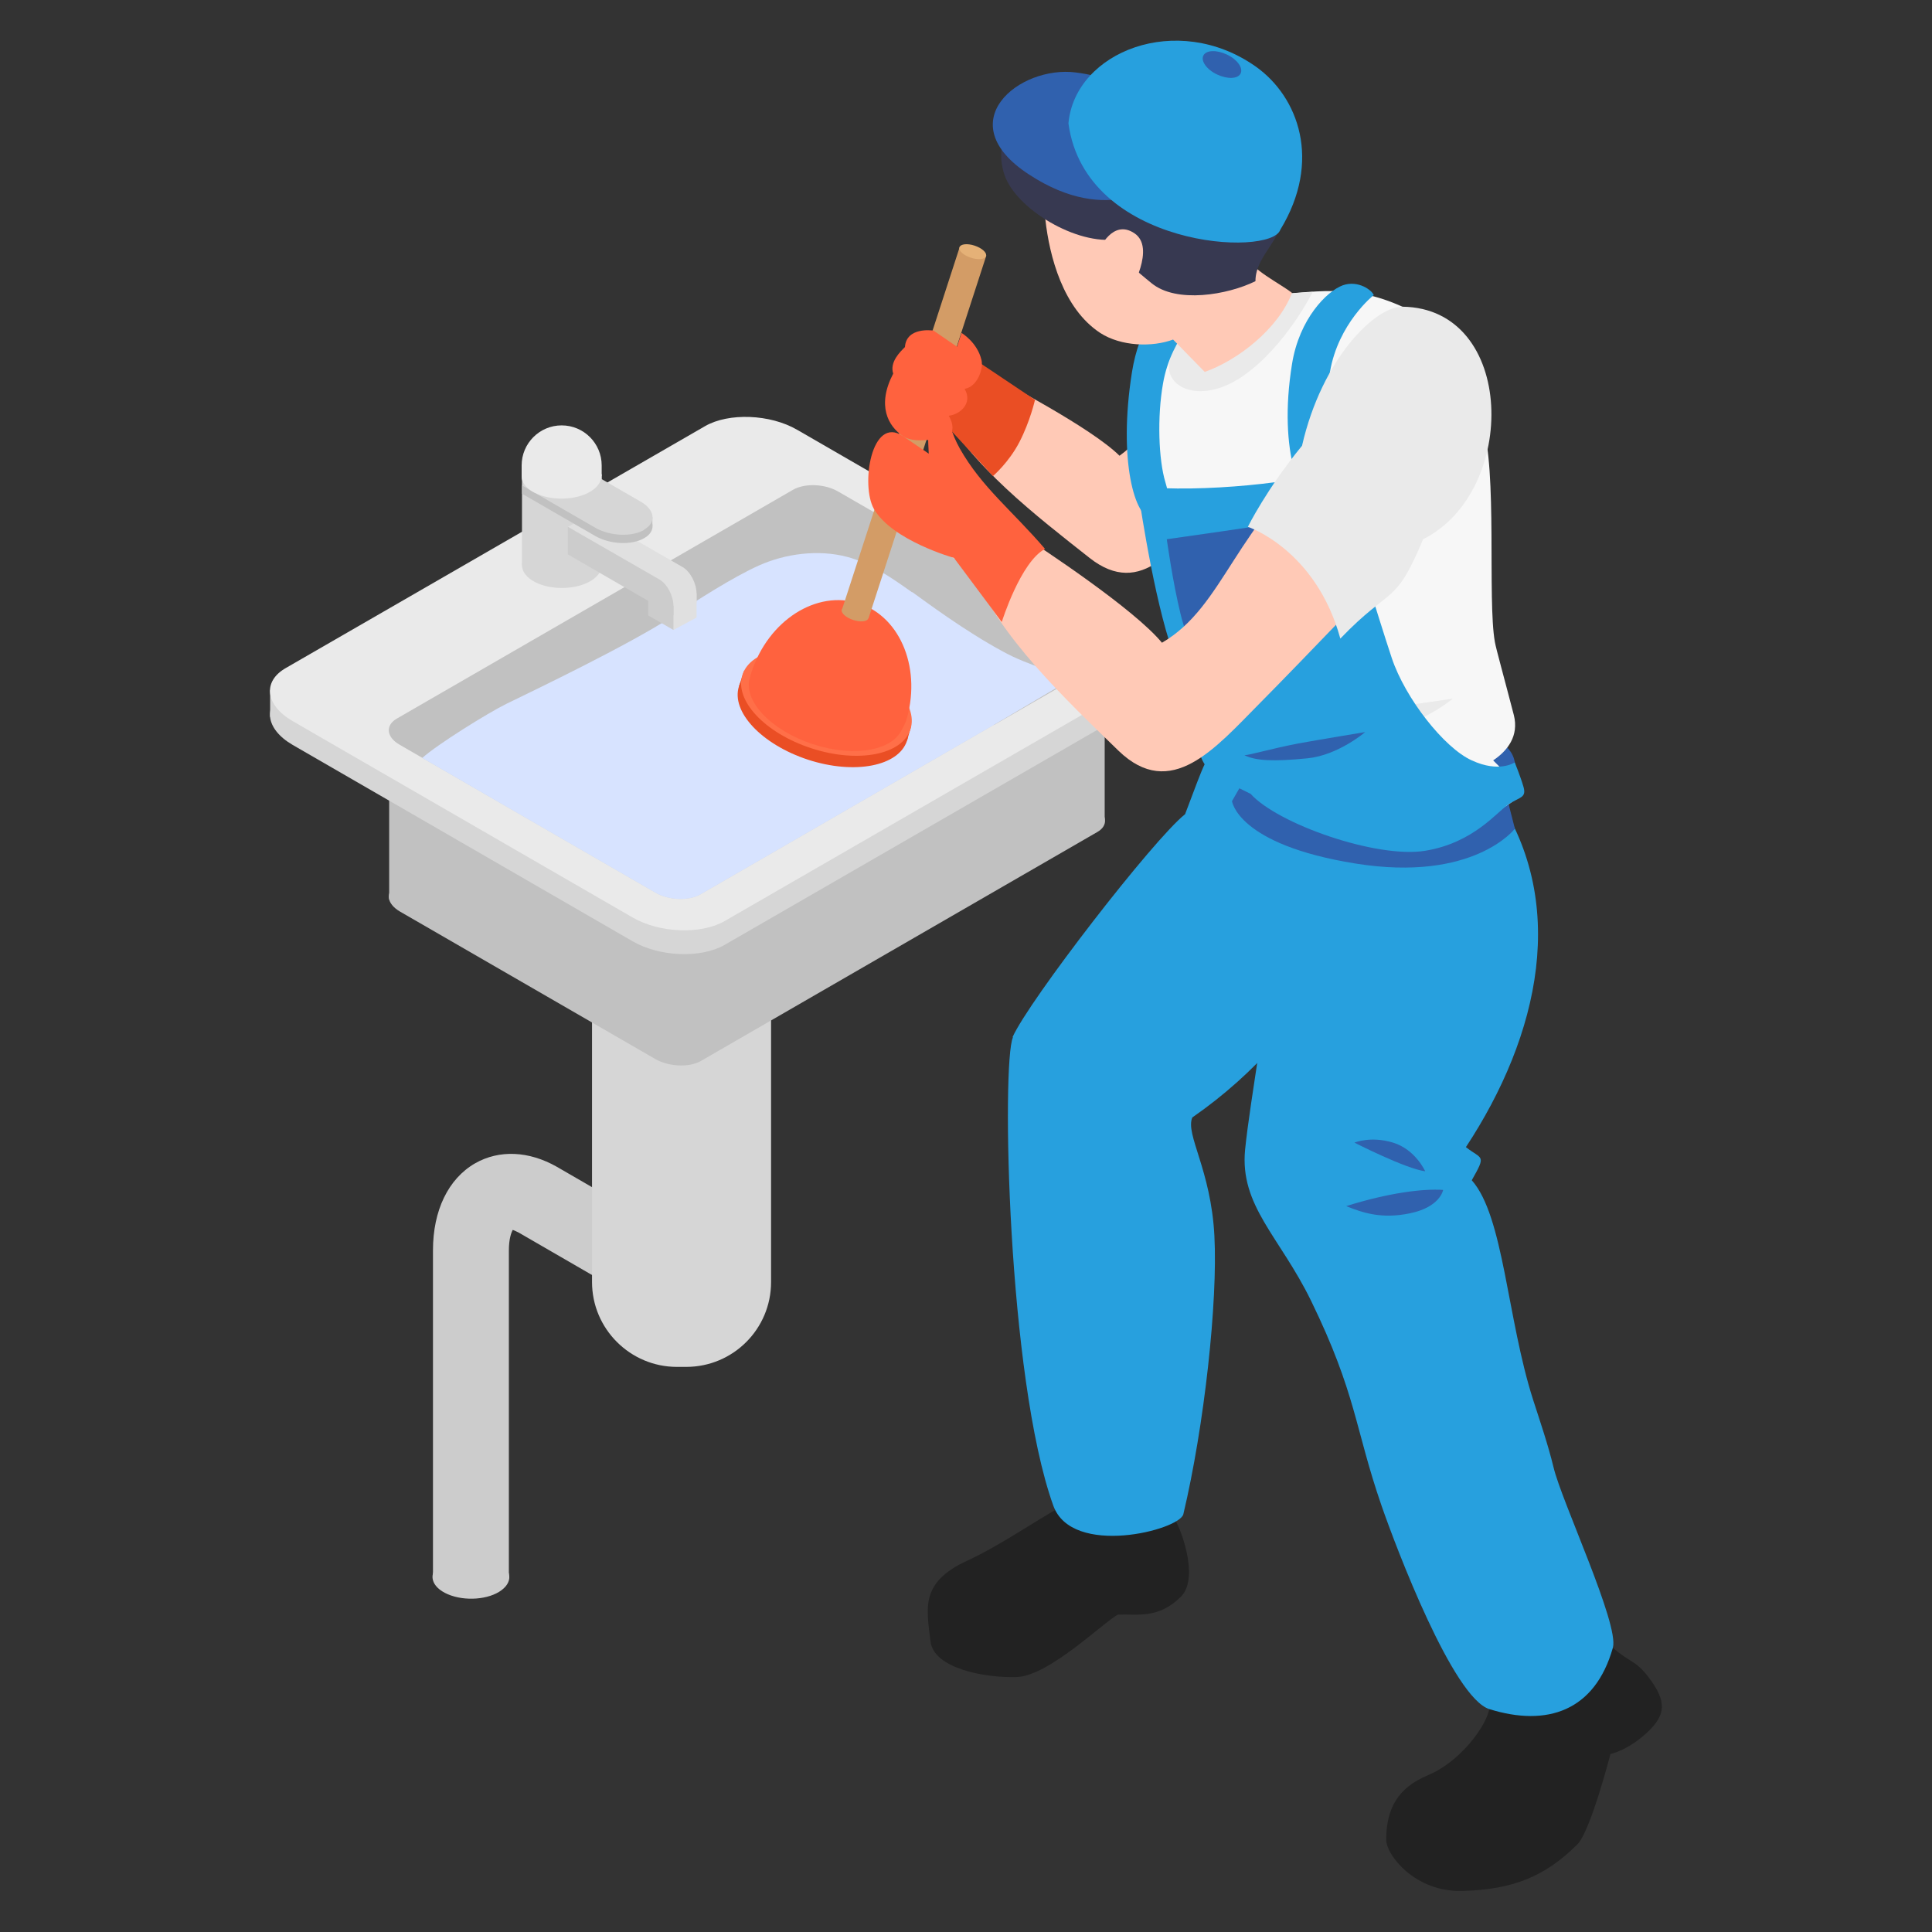 <?xml version="1.0" encoding="utf-8"?>
<svg xmlns="http://www.w3.org/2000/svg" id="Layer_1" viewBox="0 0 56 56">
  <rect x="0" y="0" width="56" height="56" fill="#333333" stroke="none"/>
  <defs>
    <style>
      .cls-1 {
        fill: #d39c66;
      }

      .cls-2 {
        fill: #e0e0e0;
      }

      .cls-3 {
        fill: #d6d6d6;
      }

      .cls-4 {
        fill: #eaeaea;
      }

      .cls-5 {
        fill: #373951;
      }

      .cls-6 {
        fill: #3061ae;
      }

      .cls-7 {
        fill: #c1c1c1;
      }

      .cls-8 {
        fill: #ffb30b;
      }

      .cls-9 {
        fill: #ccc;
      }

      .cls-10 {
        fill: #ff6f48;
      }

      .cls-11 {
        fill: #27a0de;
      }

      .cls-12 {
        fill: #e5b177;
      }

      .cls-13 {
        fill: #f7f7f7;
      }

      .cls-14 {
        fill: #d7e3ff;
      }

      .cls-15 {
        fill: #ff623e;
      }

      .cls-16 {
        fill: #222;
      }

      .cls-17 {
        fill: #ffc9b6;
      }

      .cls-18 {
        fill: #ea4e24;
      }
    </style>
  </defs>
  <g>
    <path class="cls-9" d="M14.75,45.71h-2.2v-9.47c0-1.15.44-2.07,1.22-2.52.7-.4,1.56-.36,2.37.1l2.23,1.29c.08.04.14.07.18.08.04-.08.11-.26.11-.59v-12.93h2.2v12.93c0,1.15-.44,2.07-1.22,2.52-.7.4-1.56.36-2.37-.1l-2.23-1.29c-.08-.04-.14-.07-.18-.08-.04.08-.11.26-.11.59v9.47Z"/>
    <path class="cls-3" d="M17.17,26.62h5.18v10.54c0,1.36-1.1,2.46-2.46,2.46h-.27c-1.35,0-2.46-1.1-2.46-2.46v-10.54h0Z"/>
    <path class="cls-5" d="M21.32,25.52c1.15.49,1.38,1.41.51,2.06-.86.65-2.49.78-3.63.29-1.15-.49-1.38-1.41-.51-2.06.86-.65,2.49-.78,3.63-.29Z"/>
    <path class="cls-9" d="M14.32,45.21c.49.21.59.6.22.88-.37.28-1.07.33-1.56.12-.49-.21-.59-.6-.22-.88.37-.28,1.07-.33,1.56-.12Z"/>
    <g>
      <rect class="cls-7" height="5.86" width="4.25" x="11.28" y="20.21"/>
      <polygon class="cls-7" points="32.02 23.76 32.02 18.3 28.02 18.3 27.09 23.31 32.02 23.76"/>
      <path class="cls-7" d="M31.8,24.12l-11.48,6.63c-.34.2-.93.17-1.32-.05l-7.41-4.28c-.39-.23-.43-.57-.09-.76l11.48-6.63c.34-.2.93-.17,1.32.05l7.41,4.28c.39.23.43.57.09.76Z"/>
      <path class="cls-3" d="M33.15,20.38l-12.15,7.01c-.68.39-1.88.35-2.67-.11l-9.85-5.69c-.79-.46-.88-1.15-.19-1.54l12.15-7.01c.68-.39,1.88-.35,2.67.11l9.85,5.69c.79.46.88,1.15.19,1.54Z"/>
      <rect class="cls-3" height=".78" width=".56" x="7.83" y="20"/>
      <rect class="cls-3" height=".73" width=".87" x="32.74" y="18.99"/>
      <path class="cls-4" d="M33.15,19.69l-12.15,7.01c-.68.39-1.88.35-2.67-.11l-9.85-5.69c-.79-.46-.88-1.15-.19-1.54l12.15-7.01c.68-.39,1.88-.35,2.67.11l9.85,5.69c.79.46.88,1.15.19,1.54Z"/>
      <g>
        <path class="cls-7" d="M24.3,18.4l4.52,2.61,2.98-1.72c.34-.2.3-.54-.09-.76l-7.41-4.28c-.39-.23-.98-.25-1.32-.05l-11.48,6.63c-.34.2-.3.54.09.76l2.89,1.67,8.5-4.91c.34-.2.93-.17,1.32.05Z"/>
        <path class="cls-3" d="M20.31,25.92l8.5-4.91-4.52-2.61c-.39-.23-.98-.25-1.32-.05l-8.5,4.91,4.52,2.61c.39.23.98.25,1.32.05Z"/>
      </g>
      <path class="cls-14" d="M26.44,17.17c-.58-.41-1.2-.85-1.89-1.03-.84-.22-1.79-.09-2.55.25-.74.33-1.8,1.01-2.48,1.46-1.3.85-4.06,2.17-4.84,2.55-.53.26-2.01,1.18-2.44,1.57l2.23,1.29,4.52,2.61c.39.23.98.25,1.32.05l8.5-4.91,2.13-1.26c-.33-.31-1.1-.44-1.86-.86-1.12-.6-2.29-1.48-2.64-1.73Z"/>
    </g>
    <path class="cls-3" d="M16.98,15.86c.51.22.61.63.23.92-.38.29-1.11.35-1.62.13-.51-.22-.61-.63-.23-.92.38-.29,1.11-.35,1.62-.13Z"/>
    <path class="cls-3" d="M16.98,13.32c.51.22.61.63.23.92-.38.29-1.11.35-1.62.13-.51-.22-.61-.63-.23-.92.38-.29,1.11-.35,1.62-.13Z"/>
    <polygon class="cls-3" points="15.13 13.81 15.13 16.38 17.44 16.38 17.44 13.74 15.13 13.81"/>
    <g>
      <g>
        <path class="cls-2" d="M20.19,17.48l-3.06-1.77-.67-.44.67-.36,2.66,1.53c.22.13.4.47.4.77v.27Z"/>
        <polygon class="cls-2" points="20.19 17.9 19.52 18.26 19.46 17.62 19.11 16.81 20.19 17.2 20.19 17.9"/>
      </g>
      <g>
        <path class="cls-9" d="M19.52,17.84l-3.06-1.77v-.8l2.66,1.53c.22.13.4.47.4.77v.27Z"/>
        <polygon class="cls-9" points="19.52 18.26 18.79 17.84 18.79 17.14 19.52 17.56 19.52 18.26"/>
      </g>
    </g>
    <g>
      <path class="cls-7" d="M18.67,15.6h0c-.36.21-.99.18-1.41-.06l-2.13-1.23v-.23l1.31-.52,2.13,1.23c.42.24.46.61.1.81Z"/>
      <polygon class="cls-7" points="18.75 14.94 18.84 15.3 18.91 15.23 18.91 14.99 18.75 14.94"/>
      <path class="cls-3" d="M18.67,15.36h0c-.36.21-.99.18-1.41-.06l-2.13-1.23,1.31-.76,2.13,1.23c.42.24.46.61.1.81Z"/>
    </g>
    <path class="cls-4" d="M17.44,13.8h0v-.31c0-.64-.52-1.16-1.16-1.16s-1.16.52-1.16,1.16v.31h0c0,.2.16.4.46.52.51.22,1.24.16,1.62-.13.16-.12.23-.26.23-.39Z"/>
  </g>
  <g>
    <g>
      <g>
        <polygon class="cls-18" points="21.68 20 21.42 19.89 21.57 19.44 21.87 19.55 21.68 20"/>
        <polygon class="cls-18" points="26.41 21.05 26.29 21.47 25.96 21.27 26.04 20.89 26.41 21.05"/>
        <path class="cls-18" d="M26.29,21.47c-.24.74-1.52.99-2.87.55-1.34-.44-2.24-1.39-2-2.13.24-.74,1.52-.99,2.87-.55,1.34.44,2.24,1.39,2,2.13Z"/>
        <path class="cls-10" d="M26.39,21.14c-.24.74-1.52.99-2.87.55s-2.24-1.39-2-2.13c.24-.74,1.52-.99,2.87-.55,1.34.44,2.24,1.39,2,2.13Z"/>
        <path class="cls-15" d="M26.24,20.94c-.49,1.51-4.95.06-4.46-1.45.49-1.51,1.89-2.4,3.12-2s1.83,1.95,1.35,3.45Z"/>
        <path class="cls-15" d="M26.17,21.07c-.22.68-1.39.9-2.61.5-1.22-.4-2.04-1.27-1.82-1.94.22-.68,1.39-.9,2.61-.5,1.22.4,2.04,1.27,1.82,1.94Z"/>
      </g>
      <g>
        <path class="cls-1" d="M25.17,17.92c-.03.1-.23.12-.44.05-.21-.07-.36-.2-.33-.3s.23-.12.44-.05c.21.07.36.2.33.3Z"/>
        <rect class="cls-1" height="11.06" transform="translate(5.17 -7.57) rotate(17.99)" width=".81" x="26.09" y="7.01"/>
        <path class="cls-12" d="M28.58,7.42c-.03.1-.23.12-.44.05-.21-.07-.36-.2-.33-.3.03-.1.23-.12.44-.05s.36.2.33.3Z"/>
      </g>
    </g>
    <g>
      <path class="cls-17" d="M36.32,7.73c-2.27,2.13-2.3,4.35-3.87,5.48-.82-.81-3.34-2.13-4.2-2.57-.85-.44-1.93-.6-1.04,1.12.9,1.72,2.85,3.21,4.37,4.41s2.55-.34,3.59-1.62c1.04-1.28,3.24-4.12,3.24-4.12l-2.1-2.71Z"/>
      <g>
        <path class="cls-6" d="M42.95,21.22c.11.06.87.28.96.89.09.61-.83.9-1.24.29-.41-.61.28-1.18.28-1.18Z"/>
        <path class="cls-16" d="M30.8,43.65c-.78.42-1.81,1.15-2.77,1.59-1.37.63-1.17,1.38-1.06,2.33.09.81,1.63,1.07,2.5,1.04.95-.03,2.59-1.66,2.94-1.81.57-.02,1.17.13,1.82-.52.56-.56-.04-2.1-.23-2.32.23-.86-3.52-2.19-3.21-.31Z"/>
        <path class="cls-16" d="M45.49,45.85c.12.51,1.08,1.5,1.26,1.91.47.42.66.36,1.03.85.55.72.5,1.1-.03,1.6-.56.53-1.07.63-1.07.63,0,0-.58,2.25-.96,2.62-.94.94-1.88,1.31-3.33,1.35-1.38.04-2.21-1.05-2.21-1.48,0-.91.34-1.51,1.2-1.87.94-.39,1.69-1.41,1.79-1.93,0,0-.7-.88-1.3-1.95-.63-1.11,3.23-3.33,3.62-1.74Z"/>
        <path class="cls-11" d="M29.35,30.06c.48-1.07,4.08-5.73,5-6.46.62-1.63.55-1.55,1.1-2.19.09-.11,4.46,2.27,4.45,2.43-.17,2.19-1.59,5.95-5.34,8.55-.21.49.54,1.51.64,3.43.1,1.91-.29,5.5-.9,8.07-.11.46-3.23,1.26-3.77-.25-1.33-3.7-1.5-12.84-1.17-13.57Z"/>
        <path class="cls-11" d="M36.88,27.36c-.55-1.39-.6-3.42.11-4.71.06-.1,5.35-.2,5.35-.2-.13-.21.97.26.92.46,2.27,3.19,1.35,7.12-.77,10.34.47.37.6.2.17.96.93,1.05,1.02,4,1.78,6.37.19.59.43,1.29.59,1.95.23.98,1.91,4.55,1.72,5.23-.52,1.84-1.91,2.3-3.58,1.78-1.05-.33-2.69-4.64-3.13-5.91-.77-2.23-.72-3.22-2.04-5.93-.91-1.86-2.07-2.75-1.91-4.38.14-1.41.73-4.61.8-5.96Z"/>
        <path class="cls-6" d="M43.6,22.81l.31,1.21s-1.19,1.56-4.62,1.01c-3.43-.55-3.58-1.81-3.58-1.81l.68-1.18,7.2.77Z"/>
        <path class="cls-13" d="M36.6,8.56c1.55-.08,2.52-.36,4.05.33,1.4.63,1.74,1.66,2.31,3.38.45,1.35.15,5.12.37,6.34.03.18.27,1.04.55,2.12.15.6-.18,1.03-.6,1.31.19.19.39.39.58.58.21.16.23.44,0,.6-2.92,2.1-6.74,1.3-8.6-1.77-.09-.15-.05-.42.13-.5.12-.05.25-.11.37-.16-.39-.58-.54-1.39-.96-1.96-.76-1.03-.87-2.7-1.14-3.94-1.3-1.34-.76-3.94.15-5.54.46-.8,1.7-.74,2.79-.8Z"/>
        <path class="cls-4" d="M38.05,8.46s-.76,1.54-1.98,2.41c-1.22.87-2.28.39-2.18-.32.1-.71.64-1.22.64-1.22,0,0,1.22-.69,2.06-.76.84-.07,1.45-.11,1.45-.11Z"/>
        <path class="cls-11" d="M34.97,8.9s-1.02.81-1.26,2.22c-.17.96-.13,2.2.07,2.86.24.78,0,1.05-.39,1.05-.48,0-.99-1.65-.58-4.24.21-1.31.8-2.01,1.27-2.18.45-.16.86.15.9.29Z"/>
        <path class="cls-8" d="M41.31,22.61s-1.8.48-3.08-.06-1.83-1.16-1.83-1.16c0,0,1.19.41,2.16.64.97.23,2.75.57,2.75.57Z"/>
        <path class="cls-4" d="M42.11,20.25s-1.23,1.05-2.8,1c-1.57-.04-2.29-.47-2.29-.47,0,0,1.4-.17,2.37-.21.97-.04,2.71-.32,2.71-.32Z"/>
        <path class="cls-11" d="M43.91,22.11s.16.39.25.7c.09.32-.11.29-.43.5-.33.21-1.01,1.12-2.42,1.35-1.41.23-4.28-.78-5.06-1.65-.8-.41-1.46-.57-1.52-1.47-.03-.4-.58-2.12-.84-2.95-.54-1.73-.92-4.49-.92-4.49,1.91.2,4.77-.14,5.64-.46.52,1.53,1.34,4.26,1.73,5.43.39,1.17,1.52,2.61,2.32,2.97.8.37,1.24.06,1.24.06Z"/>
        <path class="cls-6" d="M37.78,15.03s.36,1.52.5,2.13c.14.61,0,1.88-1.79,2.02-1.75.14-2.06-.52-2.27-1.38-.23-.93-.4-2.17-.4-2.17,0,0,2.99-.42,3.96-.59Z"/>
        <path class="cls-11" d="M39.81,8.56s-1.02.81-1.26,2.22c-.17.96-.13,2.2.07,2.86.24.78,0,1.05-.39,1.05-.48,0-1.2-1.55-.78-4.14.21-1.31,1.01-2.11,1.47-2.28.45-.16.86.15.9.29Z"/>
        <g>
          <path class="cls-17" d="M34,9.84l.92.94c.94-.33,2.12-1.23,2.53-2.29-.34-.27-1.21-.69-1.3-1.06.36-1.01-.19-1.86-1.12-2.77-.98-.95-2.75-.94-3.82-.1-.15.06-1.02.84-.91,1.8.12,1.07.51,2.58,1.59,3.29.6.39,1.51.42,2.12.19Z"/>
          <path class="cls-5" d="M36.5,4.65c-.09-.82-.54-1.55-1.42-1.96-.99-.45-2.76-.52-3.56.37-.02-.03-.02-.06-.04-.09-.25-.32-.65-.27-.94-.05-.23.17-.4.43-.51.71-.17-.06-.36-.06-.53,0-.58.24-.55,1.05-.35,1.53.42.99,2.21,2.02,3.35,1.75-.06.58.42.92.88,1.3.72.59,2.2.34,3.01-.06,0-.81.91-1.22.84-2.3-.03-.51-.32-.98-.74-1.22Z"/>
          <path class="cls-17" d="M31.87,7.22s.38-.88,1.01-.46c.63.42-.12,1.68-.12,1.68l-.89-1.22Z"/>
        </g>
        <path class="cls-6" d="M33.65,5.27s-1.48,1.32-3.82-.21c-2.34-1.52-.28-3.17,1.35-2.96,1.62.21,2.47.97,2.47.97v2.19Z"/>
        <path class="cls-11" d="M30.97,3.57c.19-2.07,3.15-3.25,5.43-1.64,1.24.88,1.92,2.74.71,4.73-.27.8-5.65.53-6.14-3.08Z"/>
        <path class="cls-6" d="M34.88,1.61c-.08.16.1.41.4.55s.6.13.68-.03c.08-.16-.1-.41-.4-.55-.3-.14-.6-.13-.68.03Z"/>
        <path class="cls-6" d="M41.83,34.49s-.08.5-.97.68c-.82.17-1.37-.02-1.84-.21,1.21-.38,2.21-.51,2.81-.47Z"/>
        <path class="cls-6" d="M41.31,33.95s-.28-.63-.93-.83c-.65-.2-1.12,0-1.12,0,0,0,1.49.76,2.05.83Z"/>
        <path class="cls-6" d="M39.57,21.22s-.78.67-1.67.76c-1.01.1-1.51.07-1.83-.09.14,0,.78-.19,1.56-.34.6-.11,1.94-.33,1.94-.33Z"/>
      </g>
      <path class="cls-17" d="M38.5,13.09c-2.7,2.07-2.99,4.48-4.82,5.54-.8-.97-3.4-2.69-4.28-3.26-.88-.57-2.04-.86-1.25,1.1.78,1.97,2.75,3.81,4.27,5.29,1.52,1.47,2.81-.08,4.08-1.36,1.27-1.28,3.99-4.13,3.99-4.13l-1.98-3.18Z"/>
      <path class="cls-18" d="M27.2,12.08l1.58,1.72s.46-.39.77-.99.45-1.22.45-1.22l-2.03-1.36-.78,1.85Z"/>
      <path class="cls-15" d="M29.04,18.02s.54-1.73,1.25-2.11c-.95-1.11-1.83-1.78-2.47-2.91-.49-.87-.34-1.62-.68-1.64-.34-.01-.22,1.79-.22,1.79,0,0-.17-.12-.75-.51-.91-.61-1.23,1.42-.84,2.11.53.92,2.32,1.42,2.32,1.42l1.38,1.85Z"/>
      <path class="cls-4" d="M40.65,8.89c-.78-.01-2.33,1.49-2.91,4.03-1.02,1.24-1.57,2.35-1.57,2.35,0,0,1.97.65,2.68,3.24,1.49-1.55,1.58-.92,2.4-2.88,2.77-1.39,2.69-6.7-.6-6.74Z"/>
    </g>
    <path class="cls-15" d="M27.03,9.58s-.76-.11-.8.48c-.13.13-.45.43-.34.77-.48.92-.15,1.52.28,1.81.42.29,1.35-.02,1.35-.02,0,0,.21-.17-.02-.57.31-.03.71-.35.46-.78.35-.05.55-.55.49-.83-.12-.52-.58-.79-.58-.79l-.13.4-.7-.48Z"/>
  </g>
</svg>